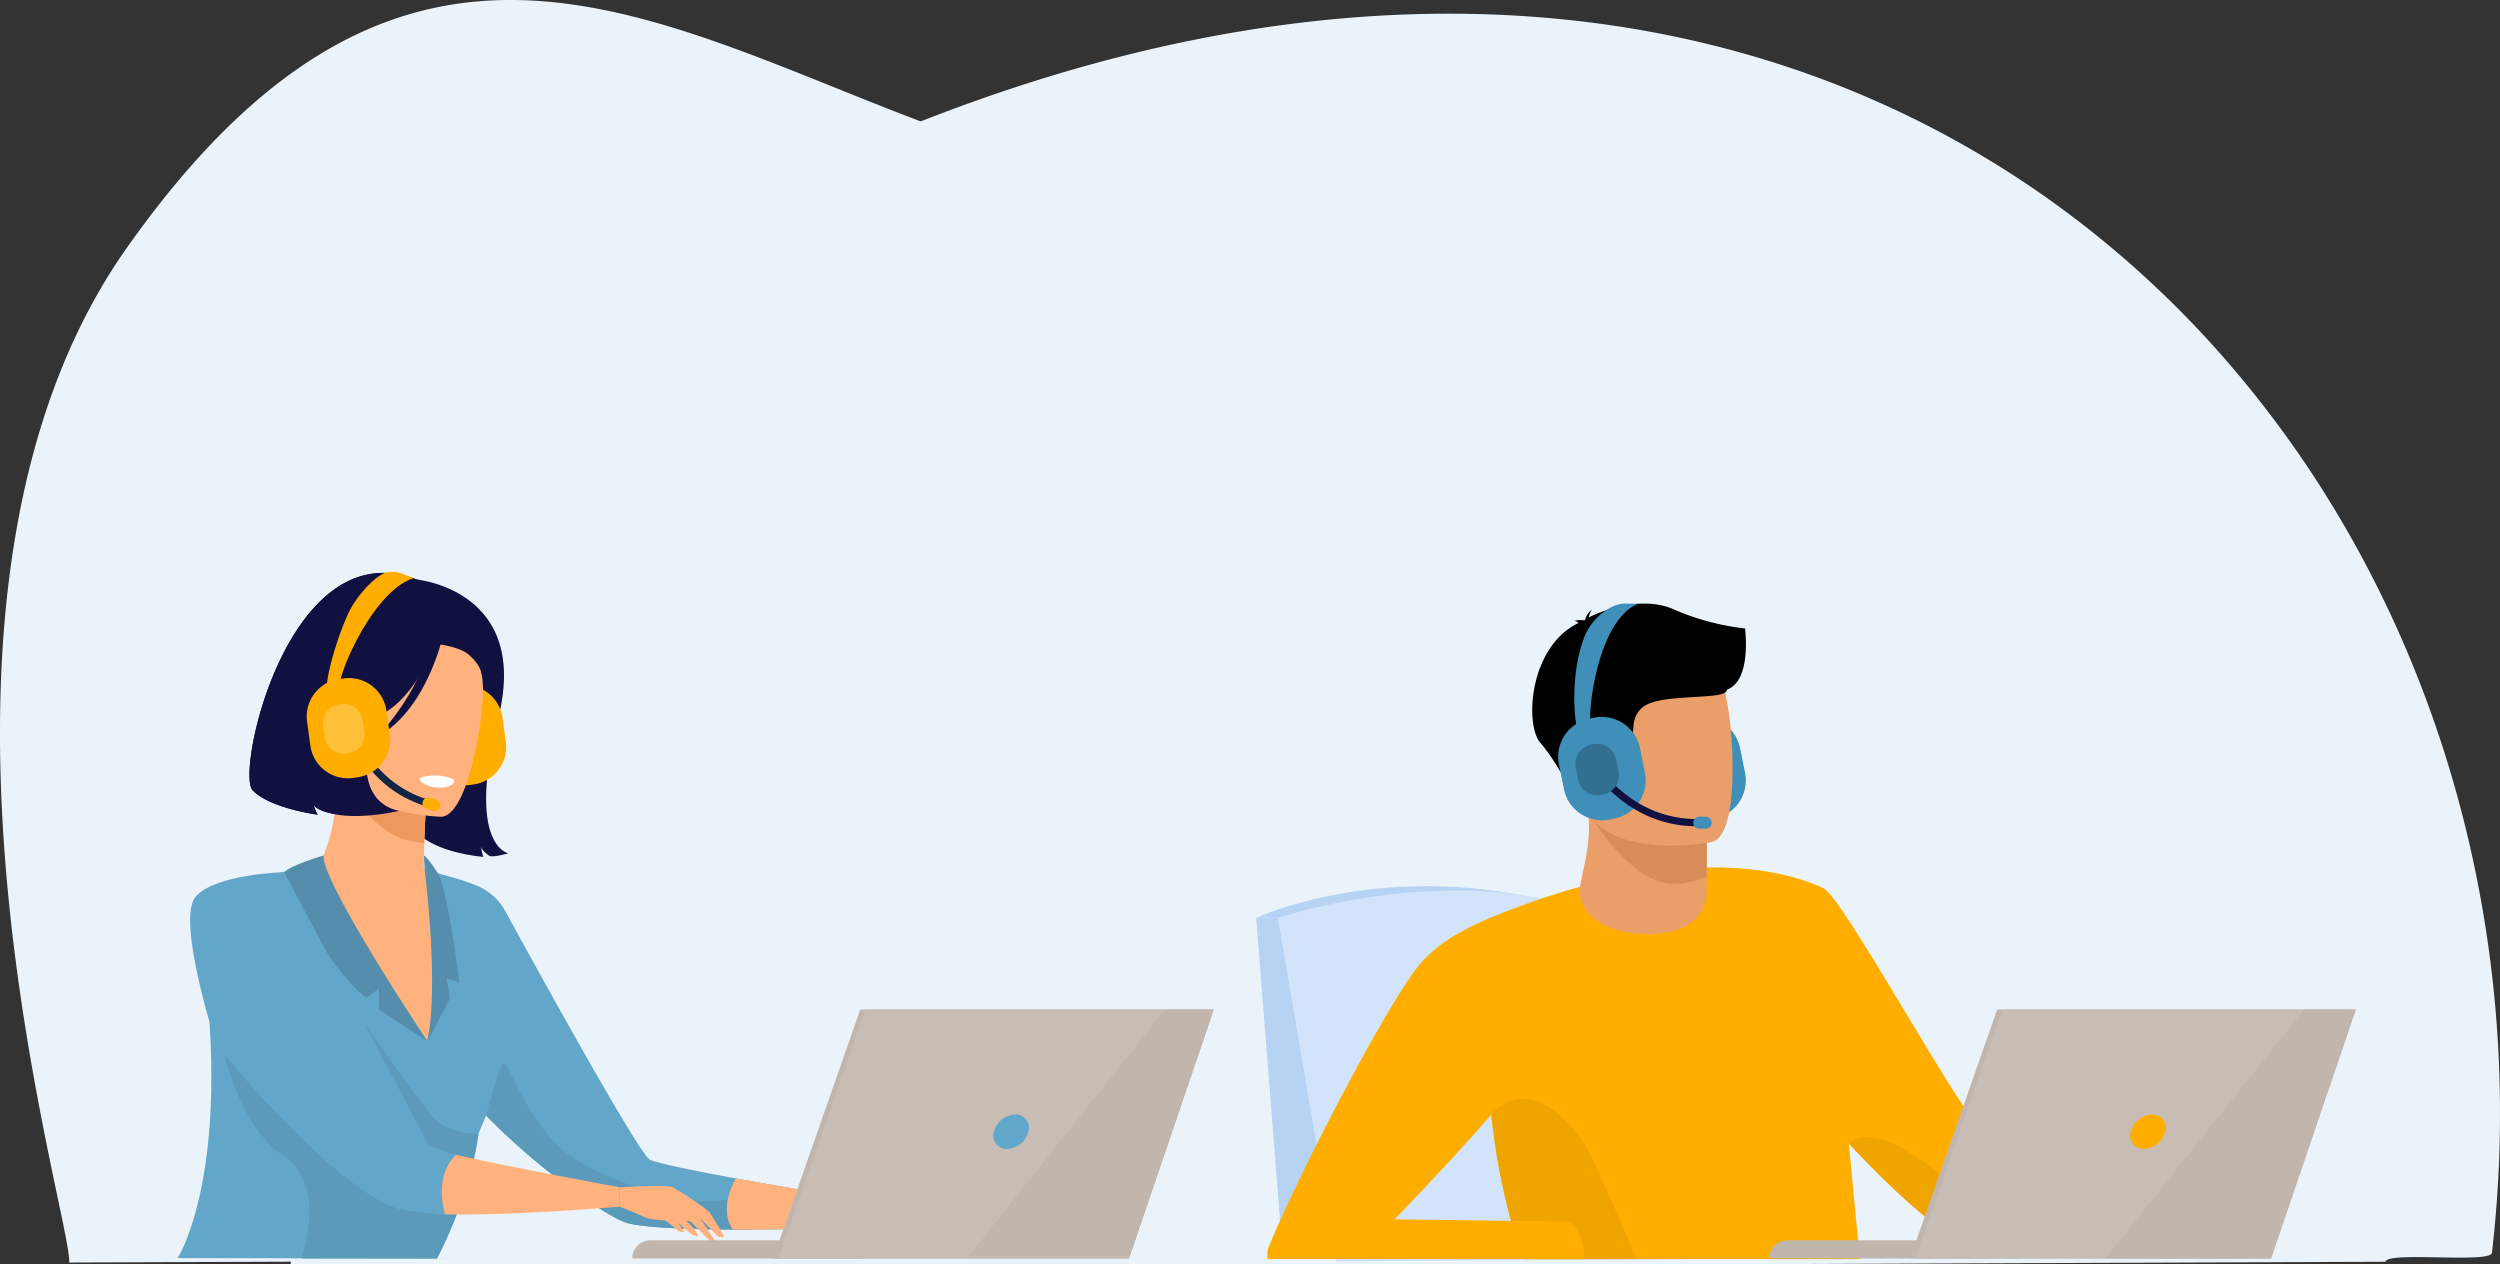 <svg xmlns="http://www.w3.org/2000/svg" width="614.999" height="311" viewBox="0 0 614.999 311">
  <rect x="0" y="0" width="614.999" height="311" fill="#333333" stroke="none"/>
  <g id="illustration_téléphonie" data-name="illustration téléphonie" transform="translate(0 -182.596)">
    <path id="Tracé_8888" data-name="Tracé 8888" d="M1453.611,304.816c-.315,2.681-25.848-.432-26.2,2.2l-159.308.606H912.115V94.37a115.485,115.485,0,0,0,13.693-1.21c15.627-2.335,32-8.213,49.367-19.281,179.71-114.172,326.034-83.175,408.194,5.966a263.817,263.817,0,0,1,27.387,35.449c34.924,54.168,50.708,121.65,42.855,189.523" transform="translate(-840.59 185.97)" fill="#ebf3fa"/>
    <path id="Tracé_8887" data-name="Tracé 8887" d="M306.681,234.477V497.306L17.024,498.418c.727-11.49-46.951-163.024,14.162-249.593,86.723-122.89,160.835-23.508,258.664-14.878a147.536,147.536,0,0,0,16.831.53" transform="translate(0 -5.241)" fill="#ebf3fa"/>
    <g id="homme" transform="translate(309.011 331.078)">
      <path id="Tracé_8889" data-name="Tracé 8889" d="M1033.613,771.488h-5.4l6.613,83.691h13.134Z" transform="translate(-1028.213 -694.175)" fill="#b7d3f3"/>
      <path id="Tracé_8890" data-name="Tracé 8890" d="M1336.3,649.467l-1.159.234a9.6,9.6,0,0,1-11.281-7.488l-1.224-6.059a9.6,9.6,0,0,1,7.488-11.281l1.159-.234a9.6,9.6,0,0,1,11.281,7.488l1.224,6.059a9.6,9.6,0,0,1-7.488,11.281" transform="translate(-1223.519 -596.576)" fill="#3f8fb9"/>
      <path id="Tracé_8891" data-name="Tracé 8891" d="M1028.213,756.1s29.489-13.843,69.892-4.633l-64.493,4.633Z" transform="translate(-1028.213 -678.788)" fill="#b7d3f3"/>
      <path id="Tracé_8892" data-name="Tracé 8892" d="M1058.62,842.663l-14.347-84.489s45.183-15.174,80.238,0l20.851,83.957Z" transform="translate(-1038.873 -680.862)" fill="#d2e3fc"/>
      <path id="Tracé_8893" data-name="Tracé 8893" d="M1287.823,830.926h-82.558a87.8,87.8,0,0,1-3.229-9.411,160.143,160.143,0,0,1-4.849-26.191c-.013-.112-.025-.229-.038-.342a305.606,305.606,0,0,1-1.449-39.146c.129-5.153.333-8.328.346-8.482v0c.175-.075.354-.146.529-.217,4.378-1.837,8.577-3.42,12.6-4.791a.311.311,0,0,0,.033-.008q5.074-1.731,9.773-3.008a142.706,142.706,0,0,1,15.372-3.353,112.468,112.468,0,0,1,15.176-1.4c.2-.008.4-.008.609-.012q1.794-.031,3.474.008c11.3.241,18.821,2.491,22.625,3.991.529.208.983.4,1.362.579l.15.062c.429.192.762.354,1,.471a.484.484,0,0,1,.091.05c.113.058.221.121.325.183l5.953,62.566Z" transform="translate(-1139.317 -669.657)" fill="#ffae00"/>
      <path id="Tracé_8894" data-name="Tracé 8894" d="M1495.593,821.983c-8.272,3.84-57.471,7.064-62.2,5.7-2.423-.7-12.567-9.634-22.771-20.625l-.009-.007c-9.657-10.4-19.393-22.632-22.677-31.438a53.881,53.881,0,0,1-.948-34.162s12.553-.053,17.672,3.037,34.379,56.986,38.29,58.408,50.264,4.08,55.57,6.6c0,0,5.335,8.647-2.929,12.486" transform="translate(-1264.817 -674.24)" fill="#ffae00"/>
      <path id="Tracé_8895" data-name="Tracé 8895" d="M1296.142,706.425l-.012,3.047s.845,9.527-10.886,10.936-20.626-3.684-20.32-11.036c1.048-5.695,2.2-9.606,2.273-14.316a33.181,33.181,0,0,0-.426-5.7l22.733-.489,6.7,1.083Z" transform="translate(-1185.33 -639.33)" fill="#ea9e6a"/>
      <path id="Tracé_8896" data-name="Tracé 8896" d="M1299.866,690.909l-.062,16.48a19.227,19.227,0,0,1-8.192,1.821c-10.448.016-20.849-16.8-21.178-18.9Z" transform="translate(-1188.992 -640.295)" fill="#d88d59"/>
      <path id="Tracé_8897" data-name="Tracé 8897" d="M1290.359,621.056s-29.108,5.927-32.52-12.257-9.466-29.665,8.974-34.218,23.363,1.706,25.978,7.5,5.051,36.966-2.432,38.976" transform="translate(-1178.146 -562.436)" fill="#ea9e6a"/>
      <path id="Tracé_8898" data-name="Tracé 8898" d="M1282.57,547.672a61.032,61.032,0,0,1-17.7-4.761c-7.778-3.368-17.579.369-20.76,2.052a4.735,4.735,0,0,1,.773-1.917,4.274,4.274,0,0,0-1.636,2.433c-.147.109-.213.184-.174.208a5.476,5.476,0,0,0-2.661.176s.729-.105.99.363a.426.426,0,0,0,.117.128c-12.116,5.878-13.206,25.042-9.3,29.47,4.7,5.327,10.35,17.332,10.35,17.332a10.3,10.3,0,0,0,1.188-7.534c-.861-4.693,3.193-4.7,8.311-6.841s.841-8.11,5.317-11.745,20.909-1.526,20.692-4.3c6.1-2.231,4.5-14.44,4.5-15.065" transform="translate(-1162.283 -541.55)"/>
      <path id="Tracé_8899" data-name="Tracé 8899" d="M1208.33,943.244a87.821,87.821,0,0,1-3.228-9.41,160.218,160.218,0,0,1-4.849-26.191c-.013-.112-.025-.229-.037-.341.063.029.166.2.233.117,3.215-3.9,11.989-8.176,22.616,7.379,2.12,3.1,11.418,24.819,12.9,28.448Z" transform="translate(-1142.383 -781.975)" fill="#f0a400"/>
      <path id="Tracé_8901" data-name="Tracé 8901" d="M1114.307,849.538h-77.788a4.722,4.722,0,0,1,.059-2.616c2.32-5.861,6.849-15.509,12.064-25.861,3.837-7.615,8.04-15.614,12.01-22.766,5.511-9.931,10.56-18.238,13.527-21.646a35.134,35.134,0,0,1,8.369-6.782,58.93,58.93,0,0,1,7.807-3.9v0c.175-.075.354-.146.529-.217a68.833,68.833,0,0,1,9.71-3.157s.058,2.458.063,6.236c.017,10.964-.4,33.06-3.9,38.451a72.2,72.2,0,0,1-5.062,6.436c-.067.075-.129.15-.2.225-1.229,1.441-2.591,2.991-4.02,4.587-8.119,9.094-18.4,19.775-19.655,21.075-.087.088-.129.133-.129.133h.15l21.813.3,6.69.092,13.872.191a5.25,5.25,0,0,1,2.275,1.933c1.341,1.962,1.754,4.82,1.816,7.286" transform="translate(-1033.625 -688.269)" fill="#ffae00"/>
      <path id="Tracé_8902" data-name="Tracé 8902" d="M1546.832,948.429c-8.272,3.84-57.471,7.064-62.2,5.7-2.423-.7-12.567-9.634-22.771-20.625.5.067,5.17-7.712,26.449,10.9,0,0,5.572,2.48,20.738,1.092s34.641-1.9,37.781,2.928" transform="translate(-1316.057 -800.686)" fill="#f0a400"/>
      <path id="Tracé_8903" data-name="Tracé 8903" d="M1459.79,1011.893h-56.244a4.483,4.483,0,0,1,4.483-4.484h51.76Z" transform="translate(-1277.348 -850.773)" fill="#c1b6ae"/>
      <path id="Tracé_8904" data-name="Tracé 8904" d="M1528.053,838.564h86.957l-20.858,61.255h-87.521Z" transform="translate(-1345.772 -738.698)" fill="#c1b6ae"/>
      <path id="Tracé_8905" data-name="Tracé 8905" d="M1618.817,838.56l-20.857,61.256h-87.521l21.422-61.256Z" transform="translate(-1348.299 -738.696)" fill="#c7bdb4"/>
      <path id="Tracé_8906" data-name="Tracé 8906" d="M1676.386,919.6a5.653,5.653,0,0,1-5.216,4.238,3.263,3.263,0,0,1-3.259-4.238,5.654,5.654,0,0,1,5.216-4.238,3.263,3.263,0,0,1,3.259,4.238" transform="translate(-1452.75 -789.677)" fill="#ffae00"/>
      <path id="Tracé_8907" data-name="Tracé 8907" d="M1711.221,838.56l-20.857,61.256H1649.65l48.766-61.256Z" transform="translate(-1440.703 -738.696)" fill="#c1b6ae"/>
      <path id="Tracé_8908" data-name="Tracé 8908" d="M1263.044,649.467l-1.159.234a9.6,9.6,0,0,1-11.281-7.488l-1.225-6.059a9.6,9.6,0,0,1,7.489-11.281l1.159-.234a9.6,9.6,0,0,1,11.281,7.488l1.224,6.059a9.6,9.6,0,0,1-7.488,11.281" transform="translate(-1174.891 -596.576)" fill="#3f8fb9"/>
      <path id="Tracé_8909" data-name="Tracé 8909" d="M1261.865,572.62c-.775-1.4-1.915-12.679,1.185-21.658a14.389,14.389,0,0,1,6.96-8.485,7.449,7.449,0,0,1,3.585-.926l3.055.051c-10.059,4.259-12.391,27.043-11.608,29.473a.92.92,0,0,0-.078-.169Z" transform="translate(-1182.733 -541.55)" fill="#3f8fb9"/>
      <path id="Tracé_8910" data-name="Tracé 8910" d="M1300.819,676.032c-16.906,0-25.273-13.359-25.356-13.5l1.511-.924-.756.462.755-.463c.078.127,7.958,12.649,23.846,12.649h.319l.018,1.771-.339,0" transform="translate(-1192.33 -621.243)" fill="#101041"/>
      <path id="Tracé_8911" data-name="Tracé 8911" d="M1268.66,656.6l-.577.117a4.785,4.785,0,0,1-5.621-3.731l-.61-3.019a4.784,4.784,0,0,1,3.731-5.62l.577-.117a4.784,4.784,0,0,1,5.621,3.731l.61,3.019a4.784,4.784,0,0,1-3.731,5.62" transform="translate(-1183.232 -609.645)" fill="#317091"/>
      <path id="Tracé_8912" data-name="Tracé 8912" d="M1351.063,700.422h-1.594a1.476,1.476,0,0,1,0-2.952h1.594a1.476,1.476,0,0,1,0,2.952" transform="translate(-1240.473 -645.045)" fill="#3f8fb9"/>
    </g>
    <g id="femme" transform="translate(43.684 323.262)">
      <path id="Tracé_8913" data-name="Tracé 8913" d="M282.3,555.586s-14.185,7.252-3.849,22.831c0,0-12.187,1.408-15.252-2.1a9.934,9.934,0,0,0,1,2.28s-11.806-1.548-16.036-6.022,8.961-64,40.407-51.815c0,0,27.958,2.55,20.024,34.063s2.489,33.264,2.489,33.264-3.139.942-4.538.707c0,0-1.914-1.124-2.129-2.322a7.379,7.379,0,0,0,.536,2.5s-11.431-.823-16.336-6.013-9.027-21.055-6.317-27.376" transform="translate(-229.71 -518.849)" fill="#101041"/>
      <path id="Tracé_8914" data-name="Tracé 8914" d="M386.715,625.678l-1.135.157a9.31,9.31,0,0,1-10.47-7.919l-.823-5.936a9.31,9.31,0,0,1,7.919-10.47l1.135-.157a9.31,9.31,0,0,1,10.47,7.919l.823,5.936a9.31,9.31,0,0,1-7.919,10.47" transform="translate(-313.877 -573.37)" fill="#ffae00"/>
      <path id="Tracé_8915" data-name="Tracé 8915" d="M307.469,715.372c-4.232,3.267-6.91,15.063-13.735,17.009-25.581,7.3-39.313-23.075-43.8-37.9a22.274,22.274,0,0,1,8.633-3.142c1.86-.316,3.82-.563,5.445-.727,2.793-2.375,6.66-11.708,6.9-25.9l1.234.264,20.686,4.543s-.6,6.533-.749,12.686c-.11,4.815-.265,5.966.106,6.539,1.609.264,3.5,4.379,3.5,4.379a.05.05,0,0,0,.011.018,131.492,131.492,0,0,1,11.771,22.239" transform="translate(-231.392 -615.48)" fill="#ffb27d"/>
      <path id="Tracé_8916" data-name="Tracé 8916" d="M336.667,670.045s-.608,6.528-.749,12.686c-11.617-.568-17.543-11.3-19.939-17.228Z" transform="translate(-275.233 -616.01)" fill="#ed985f"/>
      <path id="Tracé_8917" data-name="Tracé 8917" d="M361.443,823.853s-12.165.447-25.374.492c-1.562.008-3.144.008-4.719,0-10.758-.045-21.331-.422-25.829-1.583-4.395-1.131-21.3-12.591-34.833-26.473a.013.013,0,0,1,0-.008c-1.049,2.5-1.841,4.411-1.861,4.563a70.234,70.234,0,0,1-1.865,9.237,112.154,112.154,0,0,1-8.355,21.372l-7.245-.012-56.562-.082s10.684-16.457,7.814-58.616c-.074-1.066,9.848-35.083,9.848-35.083s7.708-1.348,16.617-2.066c.841.767,2.571,23.144,13.714,24.439,1.812.209,13.439,17.97,13.439,17.97l3.522-18.142-4.166-24.07c5.346,1.566,8.278,2.128,12.722,3.9A14.044,14.044,0,0,1,275.4,746c7.786,14.227,33.053,60.117,35.632,61.187,2.415,1,11.517,2.821,21.147,4.579h.008c12.886,2.353,26.719,4.588,26.719,4.588Z" transform="translate(-194.794 -662.535)" fill="#62a6c9"/>
      <path id="Tracé_8919" data-name="Tracé 8919" d="M334.624,605.142s-27.507-.539-26.907-17.664-2.547-28.728,15.041-29.107,20.769,6.274,21.96,12.039-2.922,34.431-10.093,34.732" transform="translate(-269.742 -544.889)" fill="#ffb27d"/>
      <path id="Tracé_8920" data-name="Tracé 8920" d="M485.884,918.71c-1.562.008-3.144.008-4.719,0-10.758-.045-21.332-.422-25.829-1.583-4.4-1.131-21.3-12.591-34.833-26.473a.014.014,0,0,1,0-.008s2.854-10.926,4.084-12.755,6.084,15.944,17.424,23.176,29.089,12.3,37.707,10.25c5.806-1.382,6.4,3.837,6.171,7.392" transform="translate(-344.61 -756.9)" fill="#5b9aba"/>
      <path id="Tracé_8921" data-name="Tracé 8921" d="M371.694,667.925s.176,2.051,4.686,2.374c0,0,3.787.272,3.944-1.932,0,0-3.447-2.07-8.631-.442" transform="translate(-312.215 -617.203)" fill="#fff"/>
      <path id="Tracé_8922" data-name="Tracé 8922" d="M337.627,649.691c-15.629-4.938-19.462-19.732-19.5-19.881l1.667-.413-.833.206.833-.207c.035.141,3.663,14.017,18.351,18.658l.3.091-.5,1.643-.314-.1" transform="translate(-276.659 -592.043)" fill="#122544"/>
      <path id="Tracé_8923" data-name="Tracé 8923" d="M376.5,686.762l-1.474-.466a1.431,1.431,0,1,1,.862-2.729l1.474.466a1.431,1.431,0,1,1-.862,2.729" transform="translate(-313.766 -627.957)" fill="#ffae00"/>
      <path id="Tracé_8924" data-name="Tracé 8924" d="M329.881,546.084s-7.043,20.86-17.606,24.4-14.067-.65-14.067-.65a30.556,30.556,0,0,0,8.678-18.72s17.068-13.558,23-5.029" transform="translate(-263.436 -534.874)" fill="#101041"/>
      <path id="Tracé_8925" data-name="Tracé 8925" d="M353.293,555.976s14.342-.8,18.628,3.279c3.091,2.945,3.018,4.482,3.259,8.408,0,0,6.272-9.674-.182-16.445-6.843-7.18-21.7,4.759-21.7,4.759" transform="translate(-300.001 -538.625)" fill="#101041"/>
      <path id="Tracé_8926" data-name="Tracé 8926" d="M357.583,548.465s-3.592,19.959-16.721,27.209c0,0,12.716-13.016,12.942-26.037s3.779-1.172,3.779-1.172" transform="translate(-291.749 -535.048)" fill="#101041"/>
      <path id="Tracé_8927" data-name="Tracé 8927" d="M248.165,572.576c4.229,4.475,16.035,6.026,16.035,6.026a9.815,9.815,0,0,1-1-2.283c6.068,4.919,20.969,1.347,20.969,1.347-11.887-2.626-8.037-19.78-3.995-20.511,2.356-12.938,7.029-29.045,9.217-36.279-.526-.086-.824-.114-.824-.114-31.442-12.18-44.633,47.343-40.4,51.814" transform="translate(-229.71 -518.847)" fill="#101041"/>
      <path id="Tracé_8928" data-name="Tracé 8928" d="M301.767,620.445l-1.135.157a9.31,9.31,0,0,1-10.47-7.919l-.823-5.936a9.31,9.31,0,0,1,7.919-10.47l1.135-.158a9.311,9.311,0,0,1,10.47,7.919l.823,5.936a9.31,9.31,0,0,1-7.919,10.47" transform="translate(-257.491 -569.897)" fill="#ffae00"/>
      <path id="Tracé_8929" data-name="Tracé 8929" d="M304.157,547.2c-.675-1.266,1.693-11.1,5.174-18.724,1.682-3.686,5.929-8.62,8.96-9.892a6.53,6.53,0,0,1,3.737,0,28.5,28.5,0,0,1,3.279,1.322c-9.962,3.1-18.618,23.981-17.991,26.141a.762.762,0,0,0-.066-.152Z" transform="translate(-267.309 -518.303)" fill="#ffae00"/>
      <path id="Tracé_8930" data-name="Tracé 8930" d="M307.373,627.071l-.566.078a4.638,4.638,0,0,1-5.217-3.945l-.41-2.958a4.639,4.639,0,0,1,3.945-5.217l.566-.078a4.638,4.638,0,0,1,5.216,3.945l.41,2.958a4.638,4.638,0,0,1-3.945,5.217" transform="translate(-265.381 -582.426)" fill="#ffc039"/>
      <path id="Tracé_8931" data-name="Tracé 8931" d="M518.193,967.963s11.8-.679,12.942-.061c1.861,1,8.2,5.083,9.191,6.269a66.121,66.121,0,0,1,3.593,5.943s-1.125.312-1.634-.144-4.357-4.547-4.357-4.547l3.953,6.006a3.348,3.348,0,0,1-1.909-.657c-.542-.6-4.236-4.353-4.236-4.353l-1.259-.248a13.66,13.66,0,0,1,1.977,1.958,12.151,12.151,0,0,1,1.157,1.932,9.257,9.257,0,0,1-1.478-.359c-.351-.168-3.664-3.067-3.664-3.067l1.756,2.4a4.617,4.617,0,0,1-1.573-.321c-.389-.263-2.969-2.64-3.427-2.635s-3.752-.132-5.166-.882-5.855-2.468-5.855-2.468Z" transform="translate(-409.456 -816.561)" fill="#ffb27d"/>
      <path id="Tracé_8932" data-name="Tracé 8932" d="M282.454,725.832s-7.888,2.3-9.686,4.111c0,0,8.246,21.081,20.136,30.92l3.177-2.255v5.126l11.9,7.789s-26.14-39.315-25.53-45.692" transform="translate(-246.551 -656.054)" fill="#548eac"/>
      <path id="Tracé_8933" data-name="Tracé 8933" d="M289.862,884.291a112.135,112.135,0,0,1-8.356,21.373l4.038,0-4.051.012H243.917s4.36-.008,4.352-.029c-.1-.381,6.355-17.886-4.352-25.061C233.191,873.4,229.3,855.731,229.3,855.731l34.127-8.337s14.063,20.518,18.064,24.43c3.072,3,10.233,3.229,10.233,3.229Z" transform="translate(-217.699 -736.744)" fill="#5b9aba"/>
      <path id="Tracé_8934" data-name="Tracé 8934" d="M375.216,729.311s3.63,28.683.644,42.213c0,0,4.872-8.951,5.555-10.592l-.82-4.92,3.143,1.093s-2.772-22.868-5.281-26.877-3.432-4.4-3.432-4.4Z" transform="translate(-314.426 -656.054)" fill="#548eac"/>
      <path id="Tracé_8935" data-name="Tracé 8935" d="M628.161,974.22s-15.219.562-30.093.492c-3.69-5.724.828-12.583.828-12.583h.008c12.886,2.353,26.719,4.588,26.719,4.588Z" transform="translate(-461.512 -812.901)" fill="#ffb27d"/>
      <path id="Tracé_8936" data-name="Tracé 8936" d="M583.69,1011.893H527.446a4.484,4.484,0,0,1,4.483-4.484h51.76Z" transform="translate(-415.598 -842.957)" fill="#c1b6ae"/>
      <path id="Tracé_8937" data-name="Tracé 8937" d="M738.909,838.56l-20.856,61.257H630.531l21.423-61.257Z" transform="translate(-484.023 -730.88)" fill="#c1b6ae"/>
      <path id="Tracé_8938" data-name="Tracé 8938" d="M741.434,838.56l-20.664,60.69-.191.567H634.335l21.422-61.257Z" transform="translate(-486.548 -730.88)" fill="#c7bdb4"/>
      <path id="Tracé_8939" data-name="Tracé 8939" d="M800.286,919.6a5.654,5.654,0,0,1-5.216,4.238,3.263,3.263,0,0,1-3.259-4.238,5.653,5.653,0,0,1,5.216-4.238,3.263,3.263,0,0,1,3.259,4.238" transform="translate(-591.001 -781.861)" fill="#62a6c9"/>
      <path id="Tracé_8940" data-name="Tracé 8940" d="M833.842,838.56l-20.664,60.69H773.553l48.315-60.69Z" transform="translate(-578.956 -730.88)" fill="#c1b6ae"/>
      <path id="Tracé_8941" data-name="Tracé 8941" d="M429.483,955.307s-28.954,2.529-44.955,1.816V941.4c10.484,2.895,44.943,9.143,44.943,9.143Z" transform="translate(-320.734 -799.142)" fill="#ffb27d"/>
      <path id="Tracé_8942" data-name="Tracé 8942" d="M227.122,738.06s-16.558.377-21.683,5.912,5.085,36.818,5.085,36.818,30.864,37.8,46.3,40.465c0,0,6.748.922,9.9.972,0,0-3.088-8.991,2.656-14.633,0,0-6.611-1.85-6.885-2.67s-35.374-66.863-35.374-66.863" transform="translate(-200.905 -664.171)" fill="#62a6c9"/>
    </g>
  </g>
</svg>
